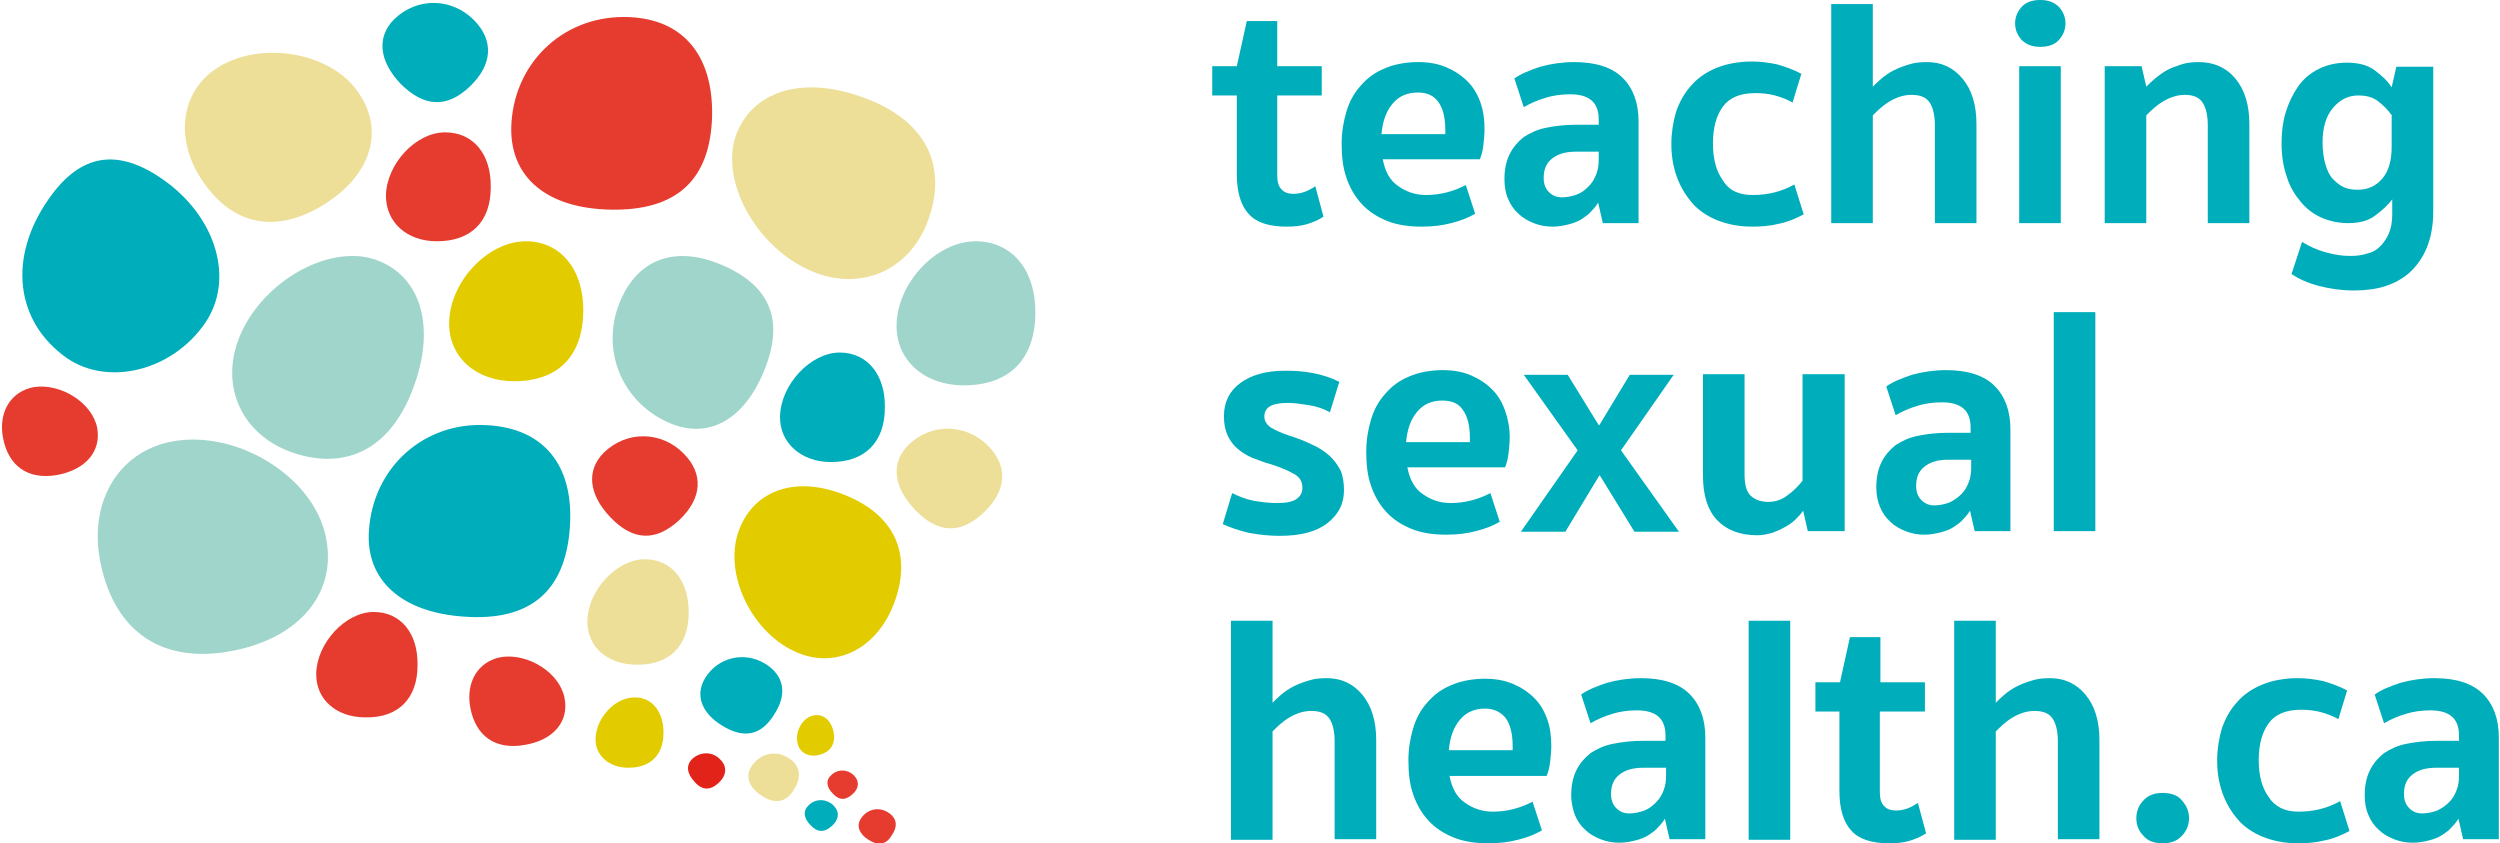 <?xml version="1.0" encoding="utf-8"?>
<!-- Generator: Adobe Illustrator 19.0.0, SVG Export Plug-In . SVG Version: 6.00 Build 0)  -->
<svg version="1.1" id="Layer_1" xmlns="http://www.w3.org/2000/svg" xmlns:xlink="http://www.w3.org/1999/xlink" x="0px" y="0px"
	 viewBox="0 0 426.9 144" style="enable-background:new 0 0 426.9 144;" xml:space="preserve">
<style type="text/css">
	.st0{fill:#00ADBB;}
	.st1{fill:#E63C2F;}
	.st2{fill:#EDDF98;}
	.st3{fill:#9FD5CA;}
	.st4{fill:#E2CC00;}
	.st5{fill:#E2231A;}
</style>
<g>
	<path class="st0" d="M218.1,29.9c0,1.1,0.2,1.9,0.7,2.4c0.4,0.5,1.1,0.8,2.1,0.8c1.2,0,2.4-0.4,3.7-1.3l1.4,5.2
		c-0.9,0.6-1.9,1-2.9,1.3c-1,0.3-2.2,0.4-3.4,0.4c-3,0-5.2-0.7-6.5-2.2c-1.3-1.4-2-3.7-2-6.7V16.3H207v-5h4.2l1.7-7.7h5.2v7.7h7.6v5
		h-7.6V29.9z"/>
	<path class="st0" d="M236.1,27.1c0.4,2.2,1.3,3.8,2.7,4.7c1.4,1,3,1.5,4.7,1.5c2.4,0,4.7-0.6,6.8-1.7l1.6,4.9
		c-1.2,0.7-2.5,1.2-4.1,1.6c-1.5,0.4-3.2,0.6-5,0.6c-2.3,0-4.3-0.3-6-1c-1.7-0.7-3.1-1.6-4.3-2.9c-1.1-1.2-2-2.7-2.6-4.5
		c-0.6-1.7-0.8-3.7-0.8-5.8c0-1.9,0.3-3.7,0.8-5.4c0.5-1.7,1.3-3.2,2.4-4.4c1.1-1.3,2.4-2.3,4.1-3c1.6-0.7,3.6-1.1,5.8-1.1
		c1.8,0,3.4,0.3,4.8,0.9c1.4,0.6,2.6,1.4,3.6,2.4c1,1,1.7,2.2,2.2,3.6c0.5,1.4,0.7,2.9,0.7,4.6c0,0.9-0.1,1.7-0.2,2.7
		c-0.1,0.9-0.3,1.7-0.6,2.4H236.1z M242.1,15.8c-1.8,0-3.2,0.6-4.3,1.9c-1.1,1.3-1.7,3-1.9,5.2h10.9v-0.7c0-2.1-0.4-3.7-1.2-4.8
		C244.8,16.3,243.7,15.8,242.1,15.8z"/>
	<path class="st0" d="M256.9,30.6c0-1.7,0.3-3.1,0.9-4.3c0.6-1.2,1.4-2.1,2.4-2.9c1.1-0.7,2.3-1.3,3.9-1.6c1.5-0.3,3.2-0.5,5.1-0.5
		h3.8v-0.9c0-2.9-1.6-4.3-4.9-4.3c-1.5,0-2.9,0.2-4.2,0.6s-2.5,0.9-3.7,1.6l-1.6-4.9c1.1-0.8,2.6-1.4,4.4-2c1.8-0.5,3.8-0.8,5.8-0.8
		c3.7,0,6.5,0.9,8.3,2.7c1.8,1.8,2.7,4.3,2.7,7.4v17.4h-6.1l-0.8-3.5c-0.3,0.5-0.7,1-1.2,1.5c-0.4,0.5-1,0.9-1.6,1.3
		s-1.4,0.7-2.2,0.9c-0.8,0.2-1.7,0.4-2.8,0.4c-1.1,0-2.2-0.2-3.2-0.6c-1-0.4-1.9-0.9-2.6-1.6c-0.8-0.7-1.4-1.6-1.8-2.6
		C257.1,33,256.9,31.8,256.9,30.6z M272.9,25.9h-3.8c-1.8,0-3.1,0.4-4.1,1.2c-1,0.8-1.4,1.9-1.4,3.3c0,1,0.3,1.8,0.9,2.4
		s1.3,0.9,2.2,0.9c0.9,0,1.8-0.2,2.6-0.5s1.4-0.8,2-1.4c0.6-0.6,1-1.3,1.3-2.1c0.3-0.8,0.4-1.6,0.4-2.4V25.9z"/>
	<path class="st0" d="M299.3,33.3c2.6,0,5-0.6,7.1-1.8l1.6,5.1c-1.3,0.7-2.7,1.3-4.2,1.6c-1.6,0.4-3.1,0.5-4.6,0.5
		c-2.3,0-4.2-0.4-6-1.1c-1.7-0.7-3.2-1.7-4.3-3c-1.1-1.3-2-2.8-2.6-4.5c-0.6-1.7-0.9-3.5-0.9-5.5c0-1.9,0.3-3.8,0.8-5.5
		c0.6-1.7,1.4-3.2,2.6-4.5c1.1-1.3,2.6-2.3,4.3-3c1.7-0.7,3.8-1.1,6.1-1.1c1.4,0,2.9,0.2,4.3,0.5c1.4,0.4,2.8,0.9,4.1,1.6l-1.5,4.9
		c-0.9-0.5-1.9-0.9-3-1.2c-1.1-0.3-2.2-0.4-3.4-0.4c-2.6,0-4.4,0.8-5.5,2.3c-1.1,1.5-1.7,3.6-1.7,6.3c0,2.7,0.6,4.8,1.7,6.3
		C295.3,32.6,297,33.3,299.3,33.3z"/>
	<path class="st0" d="M319.8,38.1h-7.1V0.7h7.1v14.1c0.4-0.4,0.9-0.9,1.5-1.4c0.6-0.5,1.3-1,2.1-1.4c0.8-0.4,1.6-0.7,2.6-1
		c0.9-0.3,2-0.4,3-0.4c2.5,0,4.5,0.9,6.1,2.8c1.6,1.9,2.4,4.5,2.4,7.8v16.9h-7.1V21.4c0-1.7-0.3-3-0.9-3.9c-0.6-0.9-1.6-1.3-3.1-1.3
		c-1.3,0-2.5,0.4-3.7,1.1c-1.2,0.7-2.1,1.6-2.9,2.4V38.1z"/>
	<path class="st0" d="M348.4,0c1.4,0,2.4,0.4,3.2,1.2c0.7,0.8,1.1,1.7,1.1,2.8c0,1.1-0.4,2-1.1,2.8c-0.7,0.8-1.8,1.2-3.2,1.2
		s-2.4-0.4-3.2-1.2c-0.7-0.8-1.1-1.7-1.1-2.8c0-1.1,0.4-2,1.1-2.8C345.9,0.4,347,0,348.4,0z M351.9,38.1h-7.1V11.3h7.1V38.1z"/>
	<path class="st0" d="M366.5,38.1h-7.1V11.3h6.3l0.8,3.5c0.4-0.4,0.9-0.9,1.5-1.4c0.6-0.5,1.3-1,2-1.4c0.7-0.4,1.6-0.7,2.5-1
		c0.9-0.3,1.9-0.4,2.9-0.4c2.6,0,4.7,0.9,6.3,2.8c1.6,1.9,2.4,4.5,2.4,7.8v16.9h-7.1V21.4c0-1.7-0.3-3-0.9-3.9
		c-0.6-0.9-1.6-1.3-3-1.3c-1.3,0-2.5,0.4-3.7,1.1c-1.2,0.7-2.1,1.6-2.9,2.4V38.1z"/>
	<path class="st0" d="M408.6,33.9c-0.8,1.1-1.8,2-3,2.9c-1.2,0.9-2.7,1.3-4.6,1.3c-1.6,0-3.1-0.3-4.5-0.9c-1.4-0.6-2.6-1.5-3.6-2.7
		c-1-1.2-1.9-2.6-2.4-4.3c-0.6-1.7-0.9-3.6-0.9-5.8c0-1.8,0.2-3.5,0.7-5.2c0.5-1.6,1.2-3.1,2.1-4.4c0.9-1.3,2.1-2.3,3.5-3
		c1.4-0.7,3-1.1,4.8-1.1c2,0,3.6,0.4,4.8,1.3c1.2,0.9,2.2,1.8,2.9,2.9l0.8-3.5h6.3v24.7c0,2.4-0.4,4.5-1.1,6.2
		c-0.7,1.7-1.7,3.1-2.9,4.2c-1.2,1.1-2.7,1.9-4.3,2.4c-1.6,0.5-3.4,0.7-5.3,0.7c-2.1,0-4.1-0.3-6-0.8c-1.9-0.5-3.4-1.2-4.6-2
		l1.8-5.5c1.3,0.8,2.6,1.4,4.1,1.8c1.5,0.4,2.8,0.6,4.1,0.6c1,0,2-0.1,2.9-0.4c0.9-0.2,1.6-0.6,2.2-1.2c0.6-0.6,1.1-1.3,1.5-2.2
		c0.4-0.9,0.6-2,0.6-3.4V33.9z M408.5,19.8c-0.7-1-1.5-1.8-2.4-2.5c-0.9-0.7-2-1-3.4-1c-1.7,0-3.1,0.7-4.3,2.1
		c-1.2,1.4-1.8,3.4-1.8,5.9c0,1.5,0.2,2.8,0.5,3.8c0.3,1,0.7,1.9,1.3,2.5c0.6,0.6,1.2,1.1,1.9,1.4c0.7,0.3,1.5,0.4,2.3,0.4
		c1.7,0,3.1-0.6,4.2-1.9c1.1-1.3,1.6-3.1,1.6-5.4V19.8z"/>
	<path class="st0" d="M218,85.9c1.6,0,2.7-0.2,3.4-0.7c0.7-0.5,1-1.1,1-1.9c0-1.1-0.5-1.9-1.5-2.4c-1-0.6-2.3-1.1-3.8-1.6
		c-1.1-0.3-2.2-0.7-3.2-1.1c-1-0.4-1.9-1-2.6-1.6c-0.7-0.6-1.3-1.4-1.7-2.3c-0.4-0.9-0.6-2-0.6-3.2c0-2.4,0.9-4.3,2.8-5.7
		c1.9-1.4,4.5-2.1,7.7-2.1c1.6,0,3.1,0.1,4.7,0.4c1.6,0.3,3.1,0.8,4.5,1.5l-1.6,5.2c-1.1-0.6-2.2-1-3.5-1.2s-2.5-0.4-3.7-0.4
		c-1.4,0-2.4,0.2-3.1,0.6c-0.6,0.4-0.9,1-0.9,1.7c0,0.8,0.4,1.4,1.1,1.9c0.7,0.4,1.7,0.9,2.9,1.3c1.6,0.5,2.9,1,4.1,1.6
		c1.2,0.5,2.2,1.2,3,1.9c0.8,0.7,1.4,1.6,1.9,2.5c0.4,0.9,0.6,2.1,0.6,3.4c0,2.3-0.9,4.1-2.8,5.6c-1.9,1.5-4.6,2.2-8.2,2.2
		c-1.8,0-3.5-0.2-5.2-0.5c-1.7-0.4-3.2-0.9-4.5-1.5l1.6-5.3c1,0.5,2.2,1,3.6,1.3C215.2,85.7,216.6,85.9,218,85.9z"/>
	<path class="st0" d="M240.3,79.7c0.4,2.2,1.3,3.8,2.7,4.7c1.4,1,3,1.5,4.7,1.5c2.4,0,4.7-0.6,6.8-1.7l1.6,4.9
		c-1.2,0.7-2.5,1.2-4.1,1.6c-1.5,0.4-3.2,0.6-5,0.6c-2.3,0-4.3-0.3-6-1c-1.7-0.7-3.1-1.6-4.3-2.9c-1.1-1.2-2-2.7-2.6-4.5
		c-0.6-1.7-0.8-3.7-0.8-5.8c0-1.9,0.3-3.7,0.8-5.4c0.5-1.7,1.3-3.2,2.4-4.4c1.1-1.3,2.4-2.3,4.1-3c1.6-0.7,3.6-1.1,5.8-1.1
		c1.8,0,3.4,0.3,4.8,0.9c1.4,0.6,2.6,1.4,3.6,2.4c1,1,1.7,2.2,2.2,3.6c0.5,1.4,0.8,2.9,0.8,4.6c0,0.9-0.1,1.7-0.2,2.7
		c-0.1,0.9-0.3,1.7-0.6,2.4H240.3z M246.3,68.4c-1.8,0-3.2,0.6-4.3,1.9c-1.1,1.3-1.7,3-1.9,5.2H251v-0.7c0-2.1-0.4-3.7-1.2-4.8
		C249.1,68.9,247.9,68.4,246.3,68.4z"/>
	<path class="st0" d="M273.2,81.2h-0.1l-5.8,9.6h-7.6l9.7-13.9l-9.2-12.9h7.5l5.3,8.6h0.1l5.2-8.6h7.5l-9,12.9l9.9,13.9h-7.6
		L273.2,81.2z"/>
	<path class="st0" d="M307.9,63.9h7.1v26.8h-6.3l-0.8-3.5c-0.3,0.5-0.8,1-1.3,1.5c-0.5,0.5-1.1,0.9-1.8,1.3c-0.7,0.4-1.4,0.7-2.2,1
		c-0.8,0.2-1.6,0.4-2.5,0.4c-3,0-5.3-0.9-6.9-2.6c-1.6-1.7-2.4-4.2-2.4-7.6V63.9h7.1V81c0,1.7,0.3,2.9,1,3.6
		c0.7,0.7,1.7,1.1,3.1,1.1c1.2,0,2.3-0.4,3.2-1.1c1-0.7,1.8-1.5,2.6-2.5V63.9z"/>
	<path class="st0" d="M320.4,83.2c0-1.7,0.3-3.1,0.9-4.3c0.6-1.2,1.4-2.1,2.4-2.9c1.1-0.7,2.3-1.3,3.9-1.6c1.5-0.3,3.2-0.5,5.1-0.5
		h3.8V73c0-2.9-1.6-4.3-4.9-4.3c-1.5,0-2.9,0.2-4.2,0.6c-1.3,0.4-2.5,0.9-3.7,1.6l-1.6-4.9c1.1-0.8,2.6-1.4,4.4-2
		c1.8-0.5,3.8-0.8,5.8-0.8c3.7,0,6.5,0.9,8.3,2.7c1.8,1.8,2.7,4.3,2.7,7.4v17.4h-6.1l-0.8-3.5c-0.3,0.5-0.7,1-1.2,1.5
		c-0.4,0.5-1,0.9-1.6,1.3c-0.6,0.4-1.4,0.7-2.2,0.9c-0.8,0.2-1.7,0.4-2.8,0.4c-1.1,0-2.2-0.2-3.2-0.6c-1-0.4-1.9-0.9-2.6-1.6
		c-0.8-0.7-1.4-1.6-1.8-2.6S320.4,84.5,320.4,83.2z M336.5,78.5h-3.8c-1.8,0-3.1,0.4-4.1,1.2c-1,0.8-1.4,1.9-1.4,3.3
		c0,1,0.3,1.8,0.9,2.4s1.3,0.9,2.2,0.9c0.9,0,1.8-0.2,2.6-0.5c0.8-0.4,1.4-0.8,2-1.4c0.6-0.6,1-1.3,1.3-2.1c0.3-0.8,0.4-1.6,0.4-2.4
		V78.5z"/>
	<path class="st0" d="M357.8,90.7h-7.1V53.3h7.1V90.7z"/>
	<path class="st0" d="M217.3,143.4h-7.1v-37.4h7.1V120c0.4-0.4,0.9-0.9,1.5-1.4c0.6-0.5,1.3-1,2.1-1.4c0.8-0.4,1.6-0.7,2.6-1
		c0.9-0.3,2-0.4,3-0.4c2.5,0,4.5,0.9,6.1,2.8c1.6,1.9,2.4,4.5,2.4,7.8v16.9h-7.1v-16.7c0-1.7-0.3-3-0.9-3.9
		c-0.6-0.9-1.6-1.3-3.1-1.3c-1.3,0-2.5,0.4-3.7,1.1c-1.2,0.7-2.1,1.6-2.9,2.4V143.4z"/>
	<path class="st0" d="M247.5,132.4c0.4,2.2,1.3,3.8,2.7,4.7c1.4,1,3,1.5,4.7,1.5c2.4,0,4.7-0.6,6.8-1.7l1.6,4.9
		c-1.2,0.7-2.5,1.2-4.1,1.6c-1.5,0.4-3.2,0.6-5,0.6c-2.3,0-4.3-0.3-6-1c-1.7-0.7-3.1-1.6-4.3-2.9c-1.1-1.2-2-2.7-2.6-4.5
		c-0.6-1.7-0.8-3.7-0.8-5.8c0-1.9,0.3-3.7,0.8-5.4c0.5-1.7,1.3-3.2,2.4-4.4c1.1-1.3,2.4-2.3,4.1-3c1.6-0.7,3.6-1.1,5.8-1.1
		c1.8,0,3.4,0.3,4.8,0.9c1.4,0.6,2.6,1.4,3.6,2.4s1.7,2.2,2.2,3.6c0.5,1.4,0.7,2.9,0.7,4.6c0,0.9-0.1,1.7-0.2,2.7
		c-0.1,0.9-0.3,1.7-0.6,2.4H247.5z M253.6,121c-1.8,0-3.2,0.6-4.3,1.9c-1.1,1.3-1.7,3-1.9,5.2h10.9v-0.7c0-2.1-0.4-3.7-1.2-4.8
		C256.3,121.6,255.1,121,253.6,121z"/>
	<path class="st0" d="M268.3,135.8c0-1.7,0.3-3.1,0.9-4.3c0.6-1.2,1.4-2.1,2.4-2.9c1.1-0.7,2.3-1.3,3.9-1.6c1.5-0.3,3.2-0.5,5.1-0.5
		h3.8v-0.9c0-2.9-1.6-4.3-4.9-4.3c-1.5,0-2.9,0.2-4.2,0.6c-1.3,0.4-2.5,0.9-3.7,1.6l-1.6-4.9c1.1-0.8,2.6-1.4,4.4-2
		c1.8-0.5,3.8-0.8,5.8-0.8c3.7,0,6.5,0.9,8.3,2.7c1.8,1.8,2.7,4.3,2.7,7.4v17.4h-6.1l-0.8-3.5c-0.3,0.5-0.7,1-1.2,1.5
		c-0.4,0.5-1,0.9-1.6,1.3c-0.6,0.4-1.4,0.7-2.2,0.9c-0.8,0.2-1.7,0.4-2.8,0.4c-1.1,0-2.2-0.2-3.2-0.6c-1-0.4-1.9-0.9-2.6-1.6
		c-0.8-0.7-1.4-1.6-1.8-2.6C268.6,138.2,268.3,137.1,268.3,135.8z M284.4,131.1h-3.8c-1.8,0-3.1,0.4-4.1,1.2c-1,0.8-1.4,1.9-1.4,3.3
		c0,1,0.3,1.8,0.9,2.4c0.6,0.6,1.3,0.9,2.2,0.9c0.9,0,1.8-0.2,2.6-0.5s1.4-0.8,2-1.4c0.6-0.6,1-1.3,1.3-2.1c0.3-0.8,0.4-1.6,0.4-2.4
		V131.1z"/>
	<path class="st0" d="M305.7,143.4h-7.1v-37.4h7.1V143.4z"/>
	<path class="st0" d="M321,135.2c0,1.1,0.2,1.9,0.7,2.4c0.4,0.5,1.1,0.8,2.1,0.8c1.2,0,2.4-0.4,3.7-1.3l1.4,5.2
		c-0.9,0.6-1.9,1-2.9,1.3c-1,0.3-2.2,0.4-3.4,0.4c-3,0-5.2-0.7-6.5-2.2c-1.3-1.4-2-3.7-2-6.7v-13.6h-4.1v-5h4.2l1.7-7.7h5.2v7.7h7.6
		v5H321V135.2z"/>
	<path class="st0" d="M340.8,143.4h-7.1v-37.4h7.1V120c0.4-0.4,0.9-0.9,1.5-1.4c0.6-0.5,1.3-1,2.1-1.4c0.8-0.4,1.6-0.7,2.6-1
		c0.9-0.3,2-0.4,3-0.4c2.5,0,4.5,0.9,6.1,2.8c1.6,1.9,2.4,4.5,2.4,7.8v16.9h-7.1v-16.7c0-1.7-0.3-3-0.9-3.9
		c-0.6-0.9-1.6-1.3-3.1-1.3c-1.3,0-2.5,0.4-3.7,1.1c-1.2,0.7-2.1,1.6-2.9,2.4V143.4z"/>
	<path class="st0" d="M364.8,139.7c0-1.1,0.4-2.2,1.2-3c0.8-0.9,1.9-1.3,3.3-1.3c1.4,0,2.6,0.4,3.3,1.3c0.8,0.9,1.2,1.9,1.2,3
		c0,1.1-0.4,2.2-1.2,3c-0.8,0.9-1.9,1.3-3.3,1.3c-1.4,0-2.6-0.4-3.3-1.3C365.2,141.9,364.8,140.9,364.8,139.7z"/>
	<path class="st0" d="M392.5,138.6c2.6,0,5-0.6,7.1-1.8l1.6,5.1c-1.3,0.7-2.7,1.3-4.2,1.6c-1.6,0.4-3.1,0.5-4.6,0.5
		c-2.3,0-4.2-0.4-6-1.1c-1.7-0.7-3.2-1.7-4.3-3c-1.1-1.3-2-2.8-2.6-4.5c-0.6-1.7-0.9-3.5-0.9-5.5c0-1.9,0.3-3.8,0.8-5.5
		c0.6-1.7,1.4-3.2,2.6-4.5c1.1-1.3,2.6-2.3,4.3-3c1.7-0.7,3.8-1.1,6.1-1.1c1.4,0,2.9,0.2,4.3,0.5c1.4,0.4,2.8,0.9,4.1,1.6l-1.5,4.9
		c-0.9-0.5-1.9-0.9-3-1.2c-1.1-0.3-2.2-0.4-3.4-0.4c-2.6,0-4.4,0.8-5.5,2.3c-1.1,1.5-1.7,3.6-1.7,6.3c0,2.7,0.6,4.8,1.7,6.3
		C388.5,137.8,390.2,138.6,392.5,138.6z"/>
	<path class="st0" d="M403.8,135.8c0-1.7,0.3-3.1,0.9-4.3c0.6-1.2,1.4-2.1,2.4-2.9c1.1-0.7,2.3-1.3,3.9-1.6c1.5-0.3,3.2-0.5,5.1-0.5
		h3.8v-0.9c0-2.9-1.6-4.3-4.9-4.3c-1.5,0-2.9,0.2-4.2,0.6c-1.3,0.4-2.5,0.9-3.7,1.6l-1.6-4.9c1.1-0.8,2.6-1.4,4.4-2
		c1.8-0.5,3.8-0.8,5.8-0.8c3.7,0,6.5,0.9,8.3,2.7c1.8,1.8,2.7,4.3,2.7,7.4v17.4h-6.1l-0.8-3.5c-0.3,0.5-0.7,1-1.2,1.5
		c-0.4,0.5-1,0.9-1.6,1.3c-0.6,0.4-1.4,0.7-2.2,0.9c-0.8,0.2-1.7,0.4-2.8,0.4c-1.1,0-2.2-0.2-3.2-0.6c-1-0.4-1.9-0.9-2.6-1.6
		c-0.8-0.7-1.4-1.6-1.8-2.6C404,138.2,403.8,137.1,403.8,135.8z M419.8,131.1H416c-1.8,0-3.1,0.4-4.1,1.2c-1,0.8-1.4,1.9-1.4,3.3
		c0,1,0.3,1.8,0.9,2.4c0.6,0.6,1.3,0.9,2.2,0.9c0.9,0,1.8-0.2,2.6-0.5c0.8-0.4,1.4-0.8,2-1.4c0.6-0.6,1-1.3,1.3-2.1
		c0.3-0.8,0.4-1.6,0.4-2.4V131.1z"/>
</g>
<path class="st0" d="M8.3,34c5.4-7.8,11.8-8.8,19.6-3.3c9.1,6.4,12.2,17.1,7.1,24.5c-5.6,8.1-16.4,10.8-23.5,6C2.6,55,1.3,44,8.3,34
	z"/>
<path class="st0" d="M68.4,14.3c-3.7-3.9-4.1-8-1.1-11c3.9-3.8,9.8-3.7,13.6,0.1c3.5,3.5,3.2,7.7-0.7,11.4
	C76.3,18.5,72.4,18.3,68.4,14.3z"/>
<path class="st1" d="M9.8,81.1c-5,0.9-8.4-1.5-9.3-6.4c-0.8-4.4,1.4-7.9,5.3-8.6c4.6-0.7,10,2.7,10.8,7
	C17.3,77.1,14.6,80.2,9.8,81.1z"/>
<path class="st1" d="M89.6,127.2c-5,0.9-8.4-1.5-9.3-6.4c-0.8-4.4,1.4-7.9,5.3-8.6c4.6-0.7,10,2.7,10.8,7
	C97.2,123.2,94.5,126.4,89.6,127.2z"/>
<path class="st2" d="M55.2,35c-8.3,5.1-15.9,3.4-21-4.7c-4.5-7.1-3.1-15.1,3.2-18.9c7.6-4.6,19.6-2.3,24,4.7
	C65.7,22.6,63.2,30.1,55.2,35z"/>
<path class="st3" d="M39.9,111.1c-12,2.4-20.2-3-22.7-14.8C15,85.9,20.1,77.2,29.3,75.4c11.1-2.1,24.1,5.9,26.3,16.1
	C57.7,101,51.4,108.8,39.9,111.1z"/>
<path class="st3" d="M130.4,63.5c-3.4,8.2-9.4,11.5-15.9,8.8c-8.2-3.4-12-12.4-8.7-20.6c3-7.5,9.5-9.9,17.6-6.4
	C131.7,48.9,134,54.9,130.4,63.5z"/>
<path class="st0" d="M79.3,105.3c-10.7-0.7-16.9-6.2-16.3-14.7c0.7-10.8,9.4-18.6,20.1-18c9.8,0.5,15,6.9,14.2,17.6
	C96.5,101,90.5,106.1,79.3,105.3z"/>
<path class="st4" d="M99.6,53.2c-0.1,7.6-4.3,11.9-11.8,11.9c-6.6,0-11.2-4.2-11.1-10c0.1-7,6.6-13.9,13.1-13.9
	C95.7,41.2,99.7,46,99.6,53.2z"/>
<path class="st3" d="M176.8,53.6c-0.1,7.8-4.5,12.2-12.2,12.2c-6.8,0-11.6-4.3-11.5-10.3c0.1-7.2,6.8-14.3,13.5-14.3
	C172.8,41.2,176.9,46.1,176.8,53.6z"/>
<path class="st4" d="M144.2,84.5c8.6,3.4,11.7,10.2,8.4,18.7c-2.9,7.5-9.7,11-16.3,8.3c-7.9-3.2-12.9-13.6-10.1-21
	C128.8,83.6,136,81.2,144.2,84.5z"/>
<path class="st0" d="M151.1,69.6c0,5.9-3.4,9.3-9.2,9.3c-5.1,0-8.8-3.3-8.7-7.8c0.1-5.4,5.2-10.9,10.2-10.9
	C148.1,60.2,151.2,64,151.1,69.6z"/>
<path class="st1" d="M104.3,35.8c-10.8-0.2-17.1-5.4-17-13.9c0.2-10.8,8.5-19,19.2-19c9.8,0,15.3,6.2,15.1,16.9
	C121.3,30.7,115.6,36,104.3,35.8z"/>
<path class="st1" d="M83.8,32c0,5.9-3.4,9.2-9.2,9.2c-5.1,0-8.7-3.2-8.7-7.8c0.1-5.4,5.1-10.8,10.1-10.8
	C80.8,22.6,83.9,26.3,83.8,32z"/>
<path class="st1" d="M71.3,113.6c0,5.7-3.3,9-8.9,8.9c-5,0-8.5-3.1-8.4-7.5c0.1-5.2,5-10.5,9.8-10.5
	C68.4,104.5,71.4,108.1,71.3,113.6z"/>
<path class="st1" d="M104.2,88.3c-3.7-3.9-4.1-8-1.1-11c3.9-3.8,9.8-3.7,13.6,0.1c3.5,3.5,3.2,7.7-0.7,11.4
	C112,92.5,108.1,92.4,104.2,88.3z"/>
<path class="st2" d="M156.2,87c-3.7-3.9-4.1-8-1.1-11c3.9-3.8,9.8-3.7,13.6,0.1c3.5,3.5,3.2,7.7-0.7,11.4
	C164,91.3,160.1,91.1,156.2,87z"/>
<path class="st2" d="M117.6,104.6c0,5.7-3.3,9-8.9,8.9c-5,0-8.5-3.1-8.4-7.5c0.1-5.2,5-10.5,9.8-10.5
	C114.7,95.5,117.6,99.1,117.6,104.6z"/>
<path class="st4" d="M113.3,125.1c0,3.8-2.2,6-6,6c-3.3,0-5.7-2.1-5.6-5c0.1-3.5,3.3-7,6.6-7C111.3,119,113.3,121.5,113.3,125.1z"/>
<path class="st5" d="M118.6,133.5c-1.3-1.4-1.5-2.8-0.4-3.9c1.4-1.3,3.5-1.3,4.8,0.1c1.2,1.2,1.1,2.7-0.3,4
	C121.3,135,119.9,135,118.6,133.5z"/>
<path class="st1" d="M142.2,135.5c-1.1-1.1-1.2-2.3-0.3-3.1c1.1-1.1,2.8-1.1,3.9,0c1,1,0.9,2.2-0.2,3.2
	C144.4,136.7,143.3,136.7,142.2,135.5z"/>
<path class="st0" d="M123.3,123.9c-3.6-2.2-4.6-5.3-2.9-8.1c2.2-3.6,6.7-4.6,10.2-2.5c3.3,2,3.9,5.2,1.6,8.7
	C130,125.6,127,126.2,123.3,123.9z"/>
<path class="st2" d="M130.1,135.9c-2.2-1.4-2.9-3.3-1.8-5c1.4-2.2,4.1-2.9,6.3-1.5c2,1.2,2.4,3.2,1,5.4
	C134.3,137,132.4,137.4,130.1,135.9z"/>
<path class="st1" d="M148.3,143.4c-1.6-1-2.1-2.4-1.3-3.6c1-1.6,3-2.1,4.6-1.1c1.5,0.9,1.8,2.3,0.7,3.9
	C151.4,144.2,150,144.5,148.3,143.4z"/>
<path class="st4" d="M142.3,124.8c0.5,2.1-0.4,3.6-2.4,4.1c-1.8,0.5-3.4-0.4-3.7-2c-0.5-1.9,0.8-4.3,2.6-4.7
	C140.4,121.8,141.8,122.8,142.3,124.8z"/>
<path class="st0" d="M138.4,140.9c-1.2-1.2-1.3-2.5-0.3-3.4c1.2-1.2,3-1.1,4.2,0c1.1,1.1,1,2.4-0.2,3.5
	C140.8,142.2,139.6,142.2,138.4,140.9z"/>
<path class="st3" d="M70.8,65.6C67.1,76.3,59.5,80.5,50,77.3c-8.4-2.9-12.3-10.8-9.4-19c3.5-9.8,15.2-16.7,23.4-14
	C71.7,46.9,74.4,55.4,70.8,65.6z"/>
<path class="st2" d="M147,16.5c10.7,3.7,14.9,11.3,11.6,20.8c-2.9,8.4-10.8,12.3-19,9.4c-9.8-3.5-16.7-15.2-14-23.4
	C128.3,15.6,136.8,12.9,147,16.5z"/>
</svg>
